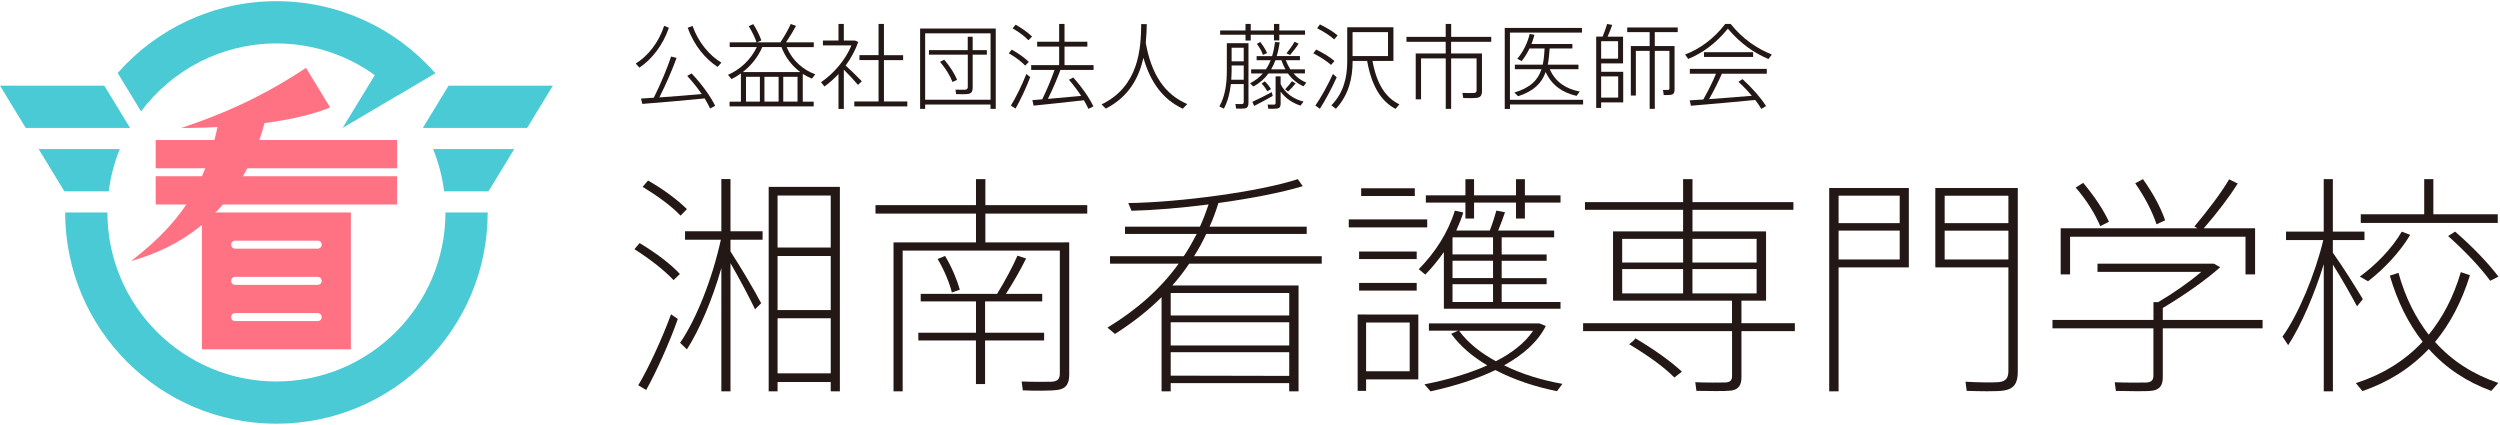 <?xml version="1.0" encoding="UTF-8"?><svg id="_イヤー_1" xmlns="http://www.w3.org/2000/svg" viewBox="0 0 506 86"><defs><style>.cls-1{fill:#ff7284;}.cls-2{fill:#231815;}.cls-3{fill:#49cad4;}</style></defs><g><path class="cls-2" d="M129.46,49.2c3.46,2.09,6.21,4.17,8.15,6.26l-1.28,1.23c-1.94-2.04-4.65-4.17-7.92-6.26l1.04-1.23Zm6.35,14.41l1.38,.95c-1.61,4.65-4.5,11-6.4,14.37l-1.61-.95c1.99-3.27,4.93-9.67,6.64-14.37Zm-4.65-27.07c3.32,1.9,5.93,3.89,7.87,5.78l-1.28,1.33c-1.85-1.94-4.5-3.89-7.68-5.83l1.09-1.28Zm22.9,24.84c-.81,.76-1,1-1.23,1.23-1.14-2.37-3.08-6.07-4.98-9.34v25.93h-1.85v-24.94c-1.85,6.5-4.46,12.56-6.97,16.45l-1.38-1.33c3.22-4.65,6.5-12.85,8.25-20.86h-7.25v-1.71h7.35v-10.57h1.85v10.57h6.5v1.71h-6.5v2.37c2.28,3.51,4.84,7.87,6.21,10.48Zm3.32,15.93v1.9h-1.8V37.82h14.41v41.39h-1.85v-1.9h-10.76Zm10.76-27.21v-10.52h-10.76v10.52h10.76Zm0,12.66v-10.95h-10.76v10.95h10.76Zm0,12.8v-11.14h-10.76v11.14h10.76Z"/><path class="cls-2" d="M215.51,49.05h.9v26.74c0,1.75-.52,2.89-2.37,3.13-1.23,.19-4.6,.19-7.02,.09-.19-1.28-.19-1.56-.24-1.8,2.09,.09,5.26,.09,6.12,.05,1.33-.1,1.61-.71,1.61-1.75v-24.79h-31.81v28.49h-1.85v-30.15h16.69v-5.83h-20.34v-1.71h20.34v-5.26h1.9v5.26h20.62v1.71h-20.62v5.83h16.07Zm-17.97,18.3v-6.35h-11.19v-1.52h15.46c1.66-2.7,3.22-5.64,4.12-7.73l1.75,.57c-1,2.04-2.46,4.65-4.08,7.16h7.35v1.52h-11.57v6.35h11.95v1.56h-11.95v8.82h-1.85v-8.82h-11.66v-1.56h11.66Zm-6.26-15.55c1.38,2.28,2.46,4.93,2.99,6.83l-1.61,.57c-.47-1.9-1.56-4.6-2.89-6.78l1.52-.62Z"/><path class="cls-2" d="M236.95,77.55v1.66h-1.85v-19.06c-2.75,2.75-5.93,5.21-9.43,7.44l-1.52-1.28c5.93-3.6,10.76-7.87,14.41-12.94h-13.89v-1.52h14.93c.95-1.42,1.8-2.94,2.61-4.5h-14.51v-1.47h15.17c.66-1.47,1.23-2.94,1.75-4.5-5.55,.71-11.09,1.18-15.6,1.28l-.66-1.56c10.43-.14,26.64-2.32,34.32-4.84l1,1.42c-4.22,1.28-10.53,2.51-17.07,3.41-.52,1.66-1.09,3.27-1.8,4.79h19.67v1.47h-20.34c-.71,1.56-1.56,3.08-2.46,4.5h25.84v1.52h-26.83c-1.04,1.56-2.18,3.03-3.41,4.41h25.55v21.43h-1.9v-1.66h-23.99Zm23.99-13.7v-4.55h-23.99v4.55h23.99Zm0,6.07v-4.69h-23.99v4.69h23.99Zm0,6.16v-4.79h-23.99v4.74l23.99,.05Z"/><path class="cls-2" d="M288.87,44.41v1.61h-15.88v-1.61h15.88Zm-12.37,19.25h10.57v13.13h-10.57v2.32h-1.71v-15.46h1.71Zm10.24-12.75v1.52h-11.66v-1.52h11.66Zm0,6.35v1.56h-11.66v-1.56h11.66Zm-.38-19.15v1.56h-10.86v-1.56h10.86Zm-1.04,37.03v-9.86h-8.82v9.86h8.82Zm30.53-14.03v1.38h-23.61v-11.47c-1.14,1.61-2.37,3.13-3.75,4.55-.24-.19-.47-.33-1.33-1.09,3.32-3.37,5.93-7.4,7.3-11.85l1.71,.38c-.38,1.23-.9,2.47-1.42,3.65h6.78c.57-1.47,1.04-2.94,1.33-4.03l1.75,.33c-.38,1.14-.85,2.42-1.38,3.7h11.33v1.38h-10.62v3.46h9.1v1.28h-9.1v3.51h9.1v1.23h-9.1v3.6h11.9Zm.38,16.59l-1.09,1.47c-4.31-.85-8.68-2.28-12.47-4.27-3.84,1.85-8.39,3.27-13.13,4.31l-1.23-1.42c4.6-.9,9.01-2.18,12.71-3.84-2.94-1.75-5.45-3.84-7.3-6.4l1.42-.62h-5.93v-1.47h22.38l1.28,.52c-1.61,3.22-4.6,5.83-8.44,7.96,3.6,1.8,7.73,3.03,11.8,3.75Zm-19.63-38.16v-3.27h1.75v3.27h8.49v-3.27h1.8v3.27h7.21v1.47h-7.21v3.22h-1.8v-3.22h-8.49v3.22h-1.75v-3.22h-8.01v-1.47h8.01Zm5.59,11.95v-3.46h-8.15l-.05,.09v3.37h8.2Zm0,4.79v-3.51h-8.2v3.51h8.2Zm0,4.84v-3.6h-8.2v3.6h8.2Zm.57,11.99c3.27-1.66,5.93-3.75,7.54-6.16h-14.98c1.8,2.47,4.41,4.5,7.44,6.16Z"/><path class="cls-2" d="M350.56,65.41v-4.55h-24.08v-14.03h14.18v-4.36h-19.86v-1.56h19.86v-4.65h1.9v4.65h20.43v1.56h-20.43v4.36h14.89v14.03h-4.98v4.55h10.81v1.61h-10.81v9.34c0,1.52-.52,2.47-2.09,2.7-1.19,.14-4.65,.09-7.02,.05l-.24-1.75c2.09,.09,5.26,.09,6.12,.05,1-.05,1.33-.47,1.33-1.33v-9.06h-30.15v-1.61h30.15Zm-22.23-12.28h12.33v-4.79h-12.33v4.79Zm0,6.26h12.33v-4.93h-12.33v4.93Zm2.7,9.1c3.89,2.32,7.02,4.55,9.39,6.73l-1.52,1.19c-2.23-2.23-5.36-4.46-9.15-6.73,.95-.76,1.09-.95,1.28-1.19Zm24.51-15.36v-4.79h-12.99v4.79h12.99Zm0,6.26v-4.93h-12.99v4.93h12.99Z"/><path class="cls-2" d="M372.13,38.05h14.22v16.07h-14.22v25.08h-1.9V38.05h1.9Zm12.37,7.11v-5.55h-12.37v5.55h12.37Zm-12.37,1.52v5.83h12.37v-5.83h-12.37Zm35.46-8.63h.81v37.17c0,2.18-.62,3.51-2.94,3.84-1.38,.19-4.74,.14-7.4,.05l-.24-1.85c2.32,.14,5.59,.19,6.64,.09,1.66-.14,2.04-.95,2.04-2.37v-20.86h-14.79v-16.07h15.88Zm-1.09,7.11v-5.55h-12.9v5.55h12.9Zm-12.9,1.52v5.83h12.9v-5.83h-12.9Z"/><path class="cls-2" d="M435.86,64.75v-3.6h.95c3.08-1.8,6.4-4.12,8.72-6.12h-21v-1.66h23.56l1.28,.71c-2.84,2.56-7.44,5.78-11.62,8.25v2.42h20.2v1.71h-20.2v9.86c0,1.56-.52,2.51-2.09,2.75-1.23,.19-4.93,.09-7.4,.05l-.24-1.75c2.18,.09,5.59,.09,6.5,.05,1-.09,1.33-.57,1.33-1.38v-9.58h-20.43v-1.71h20.43Zm8.91-18.54l-.62-.38c2.75-3.27,5.55-6.97,7.02-9.53l1.75,.85c-1.61,2.56-4.17,5.97-6.87,9.05h10.38v9.34h-1.94v-7.63h-35.51v7.63h-1.9v-9.34h27.69Zm-23.13-9.2c2.37,2.84,4.08,5.45,5.21,7.87l-1.75,.9c-1.04-2.42-2.65-5.12-4.98-7.82l1.52-.95Zm12.09-.76c2.13,2.99,3.6,5.78,4.5,8.34l-1.75,.81c-.85-2.56-2.28-5.36-4.31-8.3l1.56-.85Z"/><path class="cls-2" d="M478.25,60.53l-1.19,1.47c-1.14-2.13-2.99-5.45-4.88-8.44v25.65h-1.85v-25.74c-1.85,6.02-4.6,12.42-7.21,16.4l-1.14-1.75c3.22-4.46,6.64-12.75,8.25-19.53h-7.54v-1.71h7.63v-10.62h1.85v10.62h6.4v1.71h-6.4v2.56c2.23,3.13,4.65,7.06,6.07,9.39Zm13.32,7.21c2.8-3.41,5.03-7.63,6.5-12.66l1.85,.62c-1.66,5.4-4.08,9.91-7.06,13.51,3.46,3.89,7.78,6.59,12.8,8.3l-1.42,1.61c-4.93-1.8-9.2-4.6-12.66-8.49-3.7,3.93-8.2,6.73-13.42,8.53l-1.33-1.61c5.26-1.71,9.86-4.46,13.51-8.39-2.84-3.6-5.07-8.01-6.64-13.37l1.75-.57c1.38,4.98,3.46,9.1,6.12,12.52Zm-3.75-20.2c-2.04,3.46-5.36,6.97-8.53,9.39l-1.66-.95c3.18-2.32,6.49-5.64,8.49-9.1l1.71,.66Zm2.84-4.17v-7.11h1.85v7.11h13.04v1.75h-27.73v-1.75h12.85Zm6.26,3.51c3.7,3.22,6.59,6.26,8.77,9.1l-1.66,.85c-2.04-2.75-4.93-5.83-8.53-9.06l1.42-.9Z"/></g><g><path class="cls-2" d="M135.38,5.62c-1.21,3.58-3.53,6.45-5.96,8.07l-.75-.83c2.39-1.45,4.66-4.22,5.75-7.64l.96,.4Zm-3.06,14.18c1.43-2.87,2.81-6.19,3.51-8.36l1.11,.28c-.79,2.19-2.09,5.24-3.49,8,2.79-.21,6.09-.45,8.58-.68-.81-1.19-1.79-2.41-2.94-3.68l.91-.49c2.15,2.32,3.75,4.54,4.75,6.54l-1.02,.55c-.32-.66-.68-1.34-1.11-2.04-3.72,.38-9.47,.87-12.62,1.11l-.26-1.08c.72-.04,1.6-.09,2.58-.17Zm13.69-7.11l-.77,.85c-2.45-1.58-4.81-4.41-6.05-7.92l.98-.38c1.13,3.28,3.45,6.02,5.85,7.45Z"/><path class="cls-2" d="M149.96,20.56v-5.7c-.62,.45-1.26,.83-1.91,1.15l-.7-.87c2.34-1,4.58-2.98,5.83-5.62h-5.49v-.96h5.43c-.3-.92-.91-2.21-1.58-3.26l.92-.42c.72,1.11,1.32,2.4,1.64,3.3-.08,.04-.15,.08-.87,.38h4.73c.85-1.28,1.66-2.73,2.09-3.71l1.06,.38c-.49,.94-1.23,2.17-2.02,3.34h5.62v.96h-5.49c1.17,2.77,3.36,4.62,5.79,5.51l-.68,.87c-.64-.26-1.26-.58-1.85-.96v5.62h2.21v.96h-17.03v-.96h2.28Zm12.01-5.98c-1.6-1.19-2.96-2.85-3.81-5.05h-3.87c-.91,2.09-2.32,3.79-3.94,5.05h11.62Zm-8.17,5.98v-5.02h-2.81v5.02h2.81Zm3.79,0v-5.02h-2.87v5.02h2.87Zm3.83,0v-5.02h-2.89v5.02h2.89Z"/><path class="cls-2" d="M170.79,22.05h-1.08v-7.07c-.89,.96-1.85,1.81-2.85,2.53l-.68-.87c2.6-1.77,4.98-4.58,6.15-7.45h-5.77v-.98h3.15v-3.36h1.08v3.36h2.26l.66,.28c-.57,1.64-1.45,3.28-2.56,4.79,1.23,1.09,2.53,2.38,3.28,3.17l-.77,.74c-.66-.79-1.77-2-2.87-3.09v7.96Zm7.03-1.51V12.16h-3.87v-1h3.87V4.85h1.09v6.32h3.88v1h-3.88v8.37h4.73v1h-10.73v-1h4.9Z"/><path class="cls-2" d="M187.25,21.16v.87h-1.02V5.77h15.31V22.03h-1.06v-.87h-13.24Zm13.24-.98V6.75h-13.24v13.43h13.24Zm-4.62-10.03v-2.72h1v2.72h2.87v.92h-2.87v6.66c0,.74-.21,1.17-.92,1.28-.43,.08-1.58,.06-2.43,.04l-.13-.91c.68,.02,1.66,.04,1.96,.02,.42-.04,.53-.23,.53-.58v-6.51h-7.86v-.92h7.86Zm-4.77,1.92c1.23,1.45,2.11,2.85,2.62,4.09l-.94,.43c-.47-1.24-1.32-2.64-2.51-4.07l.83-.45Z"/><path class="cls-2" d="M207.5,13.29c-.79-.85-1.94-1.7-3.32-2.51l.6-.74c1.45,.83,2.62,1.66,3.45,2.49l-.74,.75Zm-1.96,8.68l-.94-.6c.92-1.45,2.32-4.3,3.13-6.39l.79,.62c-.77,2.06-2.09,4.87-2.98,6.38Zm2.62-13.81c-.77-.83-1.87-1.64-3.21-2.43l.62-.74c1.38,.81,2.51,1.6,3.32,2.41l-.74,.75Zm1.04,13.2l-.25-1.09c.57-.06,1.24-.11,2-.17,.98-2.02,1.92-4.28,2.49-5.94h-4.73v-.98h5.66v-3.75h-4.45v-.98h4.45v-3.6h1.09v3.6h4.62v.98h-4.62v3.75h5.88v.98h-6.71c-.62,1.66-1.53,3.85-2.53,5.85,2.19-.19,4.73-.42,6.73-.6-.7-1.06-1.51-2.15-2.47-3.26l.87-.47c1.85,2.09,3.22,4.07,4.07,5.85l-1,.51c-.25-.57-.57-1.15-.92-1.75-3.06,.36-7.64,.83-10.18,1.09Z"/><path class="cls-2" d="M231.91,8.71c1.15,6.43,3.87,10.41,8.39,12.35l-.91,.94c-3.9-1.83-6.51-5.19-7.96-10.3-.87,3.9-2.89,7.88-7.62,10.28l-.85-.85c7.6-3.68,7.96-11.33,8.02-16.26l1.13,.02c-.02,1.15-.08,2.45-.21,3.81Z"/><path class="cls-2" d="M247.71,21.99l-.91-.45c1.17-2.07,1.51-4.56,1.51-7.26v-5.53h4.38v12.05c0,.64-.17,1.06-.77,1.15-.34,.06-1.11,.06-1.74,.02l-.13-.92c.47,.02,1.09,.02,1.28,.02,.32-.02,.4-.17,.4-.41v-3.64h-2.6c-.21,1.83-.64,3.53-1.42,4.98Zm4.38-13.79v-1.17h-5.13v-.87h5.13v-1.32h1.06v1.32h4.7v-1.32h1.08v1.32h5.21v.87h-5.21v1.15h-1.08v-1.15h-4.7v1.17h-1.06Zm-2.89,7.94h2.53v-2.89h-2.45v1.04c0,.62-.04,1.25-.08,1.85Zm.08-3.73h2.45v-2.75h-2.45v2.75Zm9.15-1.06h4.68v.83h-2.87c.26,.7,.57,1.3,.92,1.85h2.96v.83h-2.32c.75,.87,1.64,1.47,2.6,1.87l-.58,.74c-1.21-.55-2.28-1.4-3.15-2.6h-3.94c-.75,1.04-1.74,1.94-3.06,2.64l-.66-.66c1.06-.53,1.91-1.21,2.58-1.98h-2.36v-.83h2.98c.4-.58,.72-1.21,.96-1.85h-2.83v-.83h3.13c.3-.98,.49-1.96,.6-2.85l.94,.06c-.13,.91-.32,1.85-.6,2.79Zm-4.58,10.09l-.38-.83c.96-.43,2.75-1.32,3.94-1.96l.19,.77c-1.11,.64-2.77,1.53-3.75,2.02Zm1.77-10.32c-.23-.72-.64-1.45-1.23-2.23l.68-.4c.64,.81,1.09,1.55,1.38,2.26l-.83,.36Zm.87,7.36c-.26-.51-.64-1.04-1.13-1.57l.64-.45c.55,.55,.96,1.08,1.26,1.58l-.77,.43Zm2.07,3.49c-.36,.06-1.23,.06-1.87,.04l-.11-.85c.45,.02,1.11,.02,1.28,.02,.23-.02,.32-.11,.32-.32v-5.41h1.02v1.58c.91,1.9,2.72,3.05,4.64,3.54l-.62,.81c-1.55-.51-3-1.42-4.02-2.83v2.45c0,.55-.17,.87-.64,.96Zm-1.28-7.94h2.89c-.32-.55-.58-1.17-.81-1.85h-1.21c-.23,.64-.51,1.25-.87,1.85Zm3.43,4.49l-.6-.45c.57-.58,1.08-1.19,1.38-1.64l.74,.45c-.36,.47-.92,1.08-1.51,1.64Zm.4-7.37l-.72-.36c.66-.81,1.28-1.7,1.62-2.34l.83,.38c-.42,.68-1.06,1.53-1.74,2.32Z"/><path class="cls-2" d="M266.39,10.03c1.55,.75,2.79,1.53,3.71,2.32l-.7,.79c-.89-.79-2.11-1.6-3.58-2.34l.57-.77Zm3.39,4.94l.77,.66c-.91,2.06-2.41,4.87-3.41,6.39l-.91-.66c1.04-1.45,2.62-4.3,3.55-6.39Zm-2.62-10.03c1.49,.74,2.7,1.47,3.58,2.24l-.7,.79c-.85-.75-2.04-1.53-3.45-2.25l.57-.79Zm16.07,16.18l-.77,.92c-2.92-1.55-4.85-4.6-5.75-9.71h-2.94v.09c0,3.51-.85,6.88-3.39,9.6l-.91-.7c2.45-2.51,3.21-5.6,3.21-8.92V5.52h9.35v6.81h-4.24c.85,4.68,2.68,7.47,5.45,8.79Zm-2.3-9.77V6.5h-7.17v4.85h7.17Z"/><path class="cls-2" d="M299.35,10.82h.6v7.64c0,.77-.25,1.23-1,1.34-.49,.08-1.85,.08-2.79,.04l-.17-1.04c.79,.04,2.02,.04,2.36,.02,.4-.04,.51-.21,.51-.55v-6.45h-5.15v10.22h-1.09V11.82h-5v8.28h-1.08V10.82h6.07v-2.36h-7.94v-1h7.94v-2.62h1.11v2.62h8.11v1h-8.13v2.36h5.64Z"/><path class="cls-2" d="M320.42,20.2v.94h-14.8v.91h-1.06V5.66h15.63v.94h-14.58v13.6h14.8Zm-.68-1.68l-.64,.89c-2.77-.64-4.98-2.06-6.26-4.83-.79,2.26-2.38,3.85-5.58,4.9l-.75-.75c3.26-.98,4.77-2.53,5.49-4.73h-5.39v-.91h5.64c.21-.98,.32-2.07,.38-3.28h-3.06c-.43,.91-.96,1.77-1.58,2.56l-.89-.47c1.21-1.47,2.07-3.19,2.51-5.04l.96,.19c-.17,.62-.36,1.25-.6,1.85h8.28v.91h-4.6c-.08,1.21-.19,2.3-.38,3.28h6.21v.91h-5.81c1.17,2.66,3.36,4.02,6.09,4.53Z"/><path class="cls-2" d="M328.54,14.52v6.21h-4.47v1.11h-1V7.41h1.3c.38-.91,.72-1.89,.91-2.56l1.04,.19c-.25,.7-.57,1.55-.94,2.38h3.13v5.41h-4.43v1.7h4.47Zm-1.04-2.64v-3.54h-3.43v3.54h3.43Zm.02,7.88v-4.3h-3.45v4.3h3.45Zm10.92-10.43h.49v8.79c0,.62-.17,.96-.7,1.06-.28,.06-.96,.08-1.49,.06l-.15-1.04c.36,0,.85,.02,1.02,0,.21-.02,.28-.11,.28-.3v-7.6h-2.96v11.73h-1.04V10.3h-2.79v9.03h-1.02V9.33h3.81v-2.83h-4.54v-.94h10.22v.94h-4.64v2.83h3.51Z"/><path class="cls-2" d="M341.7,11.94l-.64-.91c2.85-1.06,5.75-3.09,8.13-6.19h1.09c2.45,3.07,5.41,5.04,8.34,6.19l-.68,.92c-2.85-1.21-5.66-3.09-8.22-6.15-2.45,3.04-5.22,4.98-8.02,6.13Zm3.04,8.2c1.02-1.79,1.98-3.75,2.58-5.22h-5.3v-.98h15.58v.98h-9.09c-.64,1.47-1.58,3.38-2.6,5.15,2.83-.21,6.15-.47,8.66-.68-.77-.92-1.68-1.89-2.7-2.83l.81-.55c2.09,1.92,3.7,3.77,4.77,5.45l-.96,.58c-.34-.58-.75-1.19-1.23-1.81-3.79,.38-9.77,.91-13.01,1.17l-.26-1.09c.77-.04,1.72-.09,2.75-.17Zm10.09-9.58v.96h-9.94v-.96h9.94Z"/></g><g><rect class="cls-1" x="31.51" y="28.34" width="48.87" height="5.72"/><rect class="cls-1" x="31.51" y="35.67" width="48.87" height="5.72"/><path class="cls-1" d="M40.87,43v27.71h30.15v-27.71h-30.15Zm23.43,7.33h-16.71c-.45,0-.81-.36-.81-.81h0c0-.45,.36-.81,.81-.81h16.71c.45,0,.81,.36,.81,.81h0c0,.45-.36,.81-.81,.81Zm0,7.33h-16.71c-.45,0-.81-.36-.81-.81h0c0-.45,.36-.81,.81-.81h16.71c.45,0,.81,.36,.81,.81h0c0,.45-.36,.81-.81,.81Zm0,7.33h-16.71c-.45,0-.81-.36-.81-.81h0c0-.45,.36-.81,.81-.81h16.71c.45,0,.81,.36,.81,.81h0c0,.45-.36,.81-.81,.81Z"/><path class="cls-1" d="M66.82,21.75c-9.84,4.01-25.5,4.15-30.17,4.15,11.33-3.71,19.05-8.04,25.29-12.16l4.88,8.01Z"/><path class="cls-1" d="M26.53,52.83c16.88-4.74,24.64-17.1,27.51-29.96l-9.59,.88c-2.37,11.85-6.21,20.1-17.92,29.08Z"/></g><g><path class="cls-3" d="M90.16,43c0,18.86-15.35,34.21-34.21,34.21S21.74,61.86,21.74,43H13.19c0,23.62,19.15,42.76,42.76,42.76s42.76-19.15,42.76-42.76h-8.55Z"/><polyline class="cls-3" points="69.35 25.89 88.15 14.78 77.87 11.91 69.35 25.89"/><path class="cls-3" d="M55.95,8.79c9.64,0,18.36,4.01,24.59,10.45l7.54-4.46C80.24,5.87,68.75,.24,55.95,.24S31.66,5.87,23.82,14.78l4.73,7.76c6.24-8.34,16.2-13.75,27.4-13.75Z"/><path class="cls-3" d="M24.24,30.17H7.82l5.21,8.55h8.98c.37-2.99,1.14-5.85,2.23-8.55Z"/><polygon class="cls-3" points="5.21 25.89 26.32 25.89 21.11 17.34 0 17.34 5.21 25.89"/><path class="cls-3" d="M87.66,30.17h16.42l-5.21,8.55h-8.98c-.37-2.99-1.14-5.85-2.23-8.55Z"/><polygon class="cls-3" points="106.69 25.89 85.58 25.89 90.79 17.34 111.9 17.34 106.69 25.89"/></g></svg>